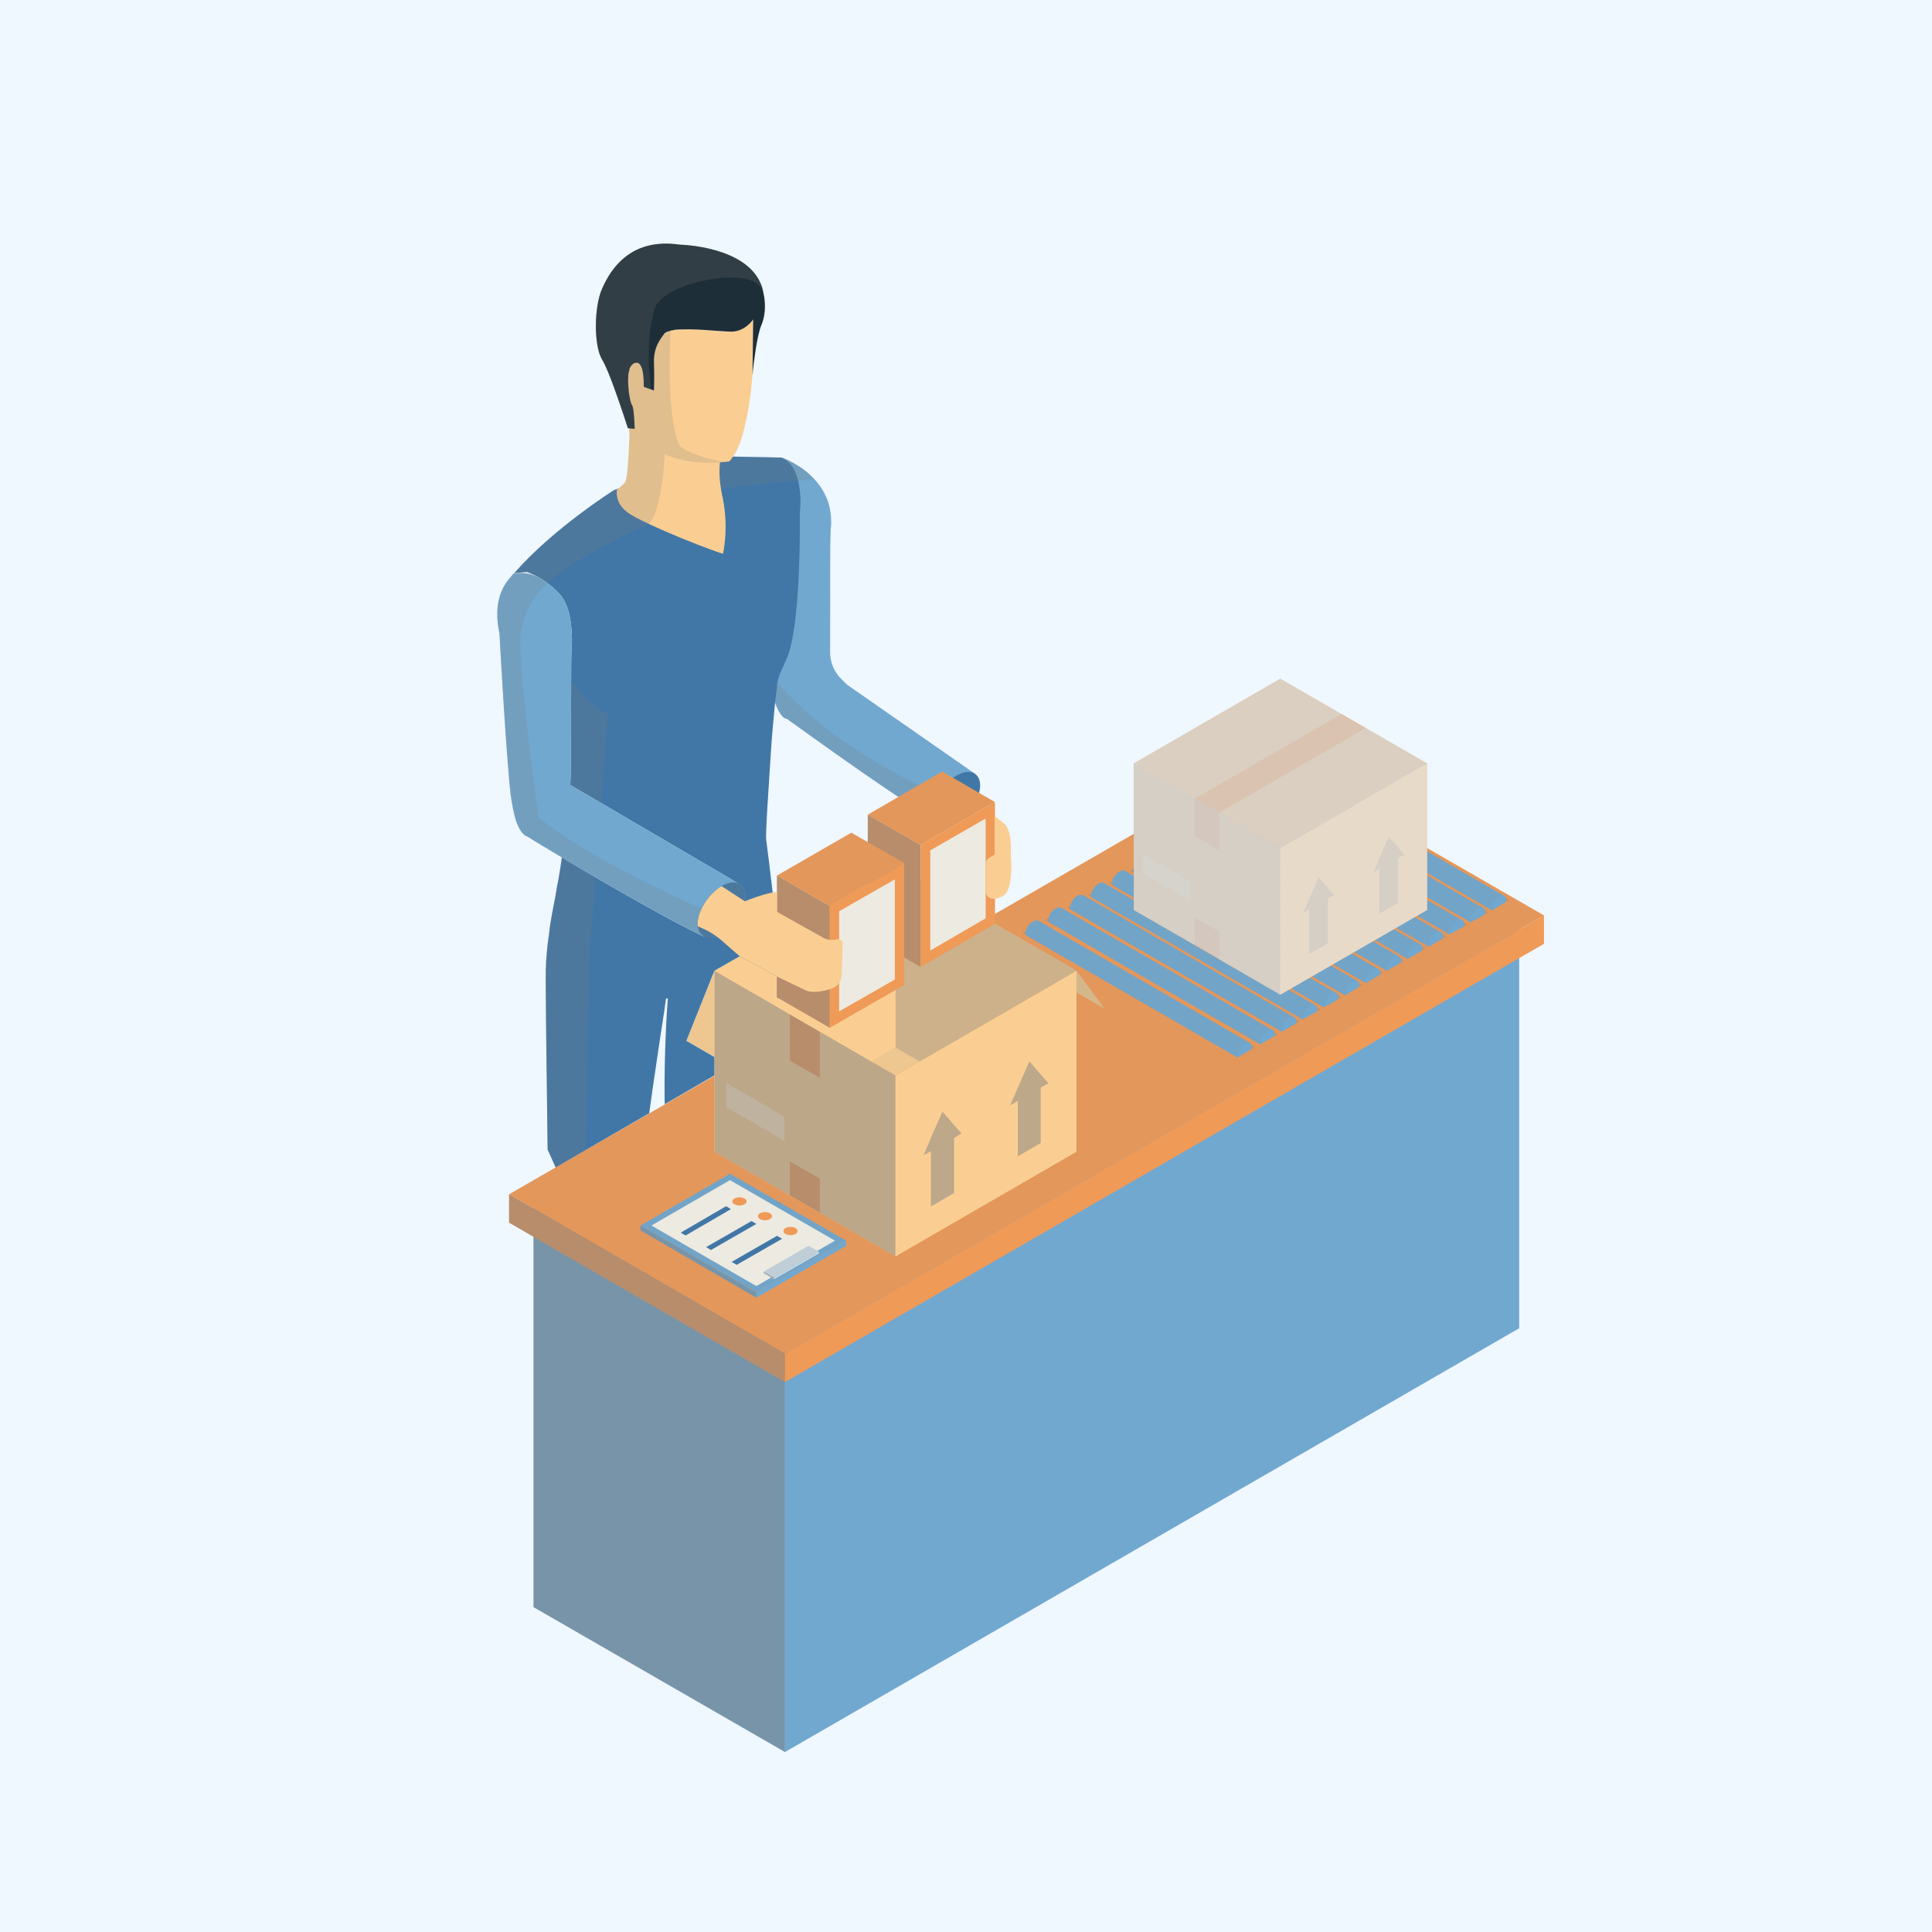 <svg xmlns="http://www.w3.org/2000/svg" viewBox="0 0 600 600" width="600" height="600"><defs><clipPath id="cp1"><path d="m257.72 319.2l-16.39-9.46v-6.48l-11.58-6.3-7.89 4.5-8.7 21.78 8.7 5.03v5.7l-49.29 28.6c0 0-39.49-87.58-39.72-89.69-0.23-2.11-10.87-106.6-11.79-106.6-0.93 0 9.25-61.86 9.25-61.86l36.29-33.39 25.4-8.79 22.04-6.24 18.39 7.63c0 0 94.15 92.94 94.38 92.24 0.23-0.69 21.26 42.31 21.26 42.31l-20.65 63.59-13.01 35.46z"></path></clipPath></defs><style>tspan{white-space:pre}.a{fill:#eff7ff}.b{fill:#71a8d0}.c{opacity:.5;mix-blend-mode:multiply;fill:#818181}.d{fill:#ef9a57}.e{opacity:.1;mix-blend-mode:multiply;fill:#818181}.f{opacity:.3;mix-blend-mode:multiply;fill:#818181}.g{fill:#edeae1}.h{fill:#c7d7e1}.i{fill:#4177a6}.j{fill:#face92}.k{fill:#fee6bf}.l{fill:#818181}.m{opacity:.7;mix-blend-mode:multiply;fill:#e0e0e0}.n{opacity:.2;mix-blend-mode:multiply;fill:#818181}.o{fill:#1e2e38}.p{fill:#bdede3}</style><path class="a" d="m-17-21h631v637h-631z"></path><path class="b" d="m243.8 416l228-131.7v128.2l-228 131.6z"></path><path class="b" d="m243.8 416v128.1l-78.1-45v-128.2z"></path><path class="c" d="m243.8 416v128.1l-78.1-45v-128.2z"></path><path class="d" d="m479.5 284.3l-235.7 136.1-85.7-49.5 235.7-136z"></path><path class="e" d="m479.5 284.3l-235.7 136.1-85.7-49.5 235.7-136z"></path><path class="d" d="m158.1 370.9l85.7 49.5v8.8l-85.7-49.5z"></path><path class="c" d="m158.1 370.9l85.7 49.5v8.8l-85.7-49.5z"></path><path class="d" d="m479.5 284.3l-235.7 136.1v8.8l235.7-136.1z"></path><path class="f" d="m389.7 325.2l-0.5 0.3-0.5 0.3-2.2 1.3-2.2 1.3-33.4-19.3-33.4-19.3 2.8-1.6 2.8-1.6 32.1 18.6 32.2 18.6 0.7 0.4 0.6 0.4 0.5 0.3z"></path><path class="b" d="m322.6 286q-0.3-0.2-0.6-0.2-0.4 0-0.8 0.2c-0.3 0.1-0.3 0.1-0.4 0.2-0.5 0.3-1 0.7-1.4 1.2-0.3 0.5-0.6 1.1-0.8 1.6q0 0.2-0.1 0.4 0 0.2 0 0.4 0 0.2 0 0.3 0.1 0.2 0.1 0.3l0.6 0.4 0.6 0.3 0.5 0.3 0.5 0.3 31.7 18.3 31.8 18.4c0-0.1 1-1.2 2-2.3 0.9-1.1 1.9-2.2 1.9-2.2l-32.8-18.9z"></path><path class="e" d="m322.6 286q-0.3-0.2-0.6-0.2-0.4 0-0.8 0.2c-0.3 0.1-0.3 0.1-0.4 0.2-0.5 0.3-1 0.7-1.4 1.2-0.3 0.5-0.6 1.1-0.8 1.6q0 0.2-0.1 0.4 0 0.2 0 0.4 0 0.2 0 0.3 0.1 0.2 0.1 0.3l0.6 0.4 0.6 0.3 0.5 0.3 0.5 0.3 31.7 18.3 31.8 18.4c0-0.1 1-1.2 2-2.3 0.9-1.1 1.9-2.2 1.9-2.2l-32.8-18.9z"></path><path class="b" d="m388.8 325.1q0 0.2 0 0.4 0 0.1-0.1 0.3l-2.2 1.3-2.2 1.3q-0.1-0.1-0.1-0.3 0-0.1 0-0.3c0-0.6 0.3-1.4 0.7-2 0.4-0.7 1-1.3 1.6-1.6q0.2-0.2 0.4-0.2 0.3-0.1 0.5-0.2 0.5 0 0.8 0.2 0.4 0.2 0.5 0.6 0.1 0.2 0.1 0.3 0 0.1 0 0.2z"></path><path class="f" d="m396.8 321.2l-0.5 0.3-0.5 0.3-2.2 1.2-2.2 1.3-33.4-19.3-33.4-19.3 2.8-1.6 2.8-1.6 32.1 18.7 32.1 18.6 0.7 0.4 0.7 0.4 0.5 0.3z"></path><path class="b" d="m329.7 282q-0.3-0.2-0.7-0.2-0.3 0-0.8 0.2c-0.2 0-0.3 0.1-0.3 0.1-0.5 0.3-1 0.7-1.4 1.2-0.4 0.5-0.7 1.1-0.8 1.7q-0.1 0.2-0.1 0.4 0 0.2 0 0.3 0 0.2 0 0.4 0 0.1 0.1 0.3l0.6 0.3 0.6 0.4 0.5 0.3 0.5 0.2 31.7 18.4 31.8 18.3c0 0 1-1.1 1.9-2.2 1-1.1 1.9-2.2 1.9-2.2l-32.7-19z"></path><path class="e" d="m329.7 282q-0.3-0.2-0.7-0.2-0.3 0-0.8 0.2c-0.2 0-0.3 0.1-0.3 0.1-0.5 0.3-1 0.7-1.4 1.2-0.4 0.5-0.7 1.1-0.8 1.7q-0.1 0.2-0.1 0.4 0 0.2 0 0.3 0 0.2 0 0.4 0 0.1 0.1 0.3l0.6 0.3 0.6 0.4 0.5 0.3 0.5 0.2 31.7 18.4 31.8 18.3c0 0 1-1.1 1.9-2.2 1-1.1 1.9-2.2 1.9-2.2l-32.7-19z"></path><path class="b" d="m395.9 321.1q0 0.2 0 0.3-0.1 0.2-0.1 0.4l-2.2 1.2-2.2 1.3q-0.1-0.1-0.1-0.3 0-0.1 0-0.3c0-0.6 0.2-1.3 0.6-2 0.5-0.6 1-1.2 1.7-1.6q0.2-0.1 0.4-0.2 0.2-0.1 0.4-0.1 0.6-0.1 0.9 0.1 0.4 0.2 0.5 0.7 0 0.1 0.1 0.2 0 0.1 0 0.3z"></path><path class="f" d="m403.6 317.2l-0.5 0.3-0.6 0.3-2.2 1.3-2.2 1.3-33.4-19.3-33.3-19.3 2.7-1.6 2.8-1.6 32.2 18.6 32.1 18.7 0.7 0.4 0.7 0.4 0.5 0.3z"></path><path class="b" d="m336.4 278q-0.2-0.1-0.6-0.1-0.4 0-0.8 0.1c-0.2 0.1-0.3 0.2-0.4 0.2-0.5 0.3-1 0.7-1.3 1.2-0.4 0.5-0.7 1.1-0.9 1.6q0 0.2 0 0.4-0.1 0.2-0.1 0.4 0 0.2 0.1 0.4 0 0.1 0 0.2l0.6 0.4 0.6 0.3 0.5 0.3 0.5 0.3 31.8 18.4 31.7 18.3c0.1 0 1-1.2 2-2.3 1-1 1.9-2.1 1.9-2.1l-32.8-19z"></path><path class="e" d="m336.4 278q-0.2-0.1-0.6-0.1-0.4 0-0.8 0.1c-0.2 0.1-0.3 0.2-0.4 0.2-0.5 0.3-1 0.7-1.3 1.2-0.4 0.5-0.7 1.1-0.9 1.6q0 0.2 0 0.4-0.1 0.2-0.1 0.4 0 0.2 0.1 0.4 0 0.1 0 0.2l0.6 0.4 0.6 0.3 0.5 0.3 0.5 0.3 31.8 18.4 31.7 18.3c0.1 0 1-1.2 2-2.3 1-1 1.9-2.1 1.9-2.1l-32.8-19z"></path><path class="b" d="m402.6 317.2q0 0.1 0 0.3 0 0.2-0.1 0.3l-2.2 1.3-2.2 1.3q0-0.1 0-0.3-0.1-0.1-0.1-0.3c0-0.6 0.3-1.3 0.7-2 0.4-0.7 1-1.2 1.6-1.6q0.3-0.1 0.5-0.2 0.2-0.1 0.4-0.1 0.5-0.1 0.9 0.1 0.3 0.2 0.5 0.7 0 0.1 0 0.2 0 0.1 0 0.3z"></path><path class="f" d="m410.1 313.5l-0.5 0.3-0.5 0.3-2.3 1.2-2.2 1.3-33.3-19.3-33.4-19.3 2.8-1.6 2.7-1.6 32.2 18.7 32.1 18.6 0.7 0.4 0.7 0.4 0.5 0.3z"></path><path class="b" d="m343 274.3q-0.3-0.2-0.7-0.2-0.4 0-0.8 0.2c-0.2 0-0.3 0.1-0.4 0.1-0.5 0.3-0.9 0.8-1.3 1.3-0.4 0.5-0.7 1-0.8 1.6q-0.1 0.2-0.1 0.4-0.1 0.2-0.1 0.3 0 0.2 0.1 0.4 0 0.1 0 0.3l0.6 0.3 0.7 0.4 0.4 0.3 0.5 0.2 31.8 18.4 31.7 18.3c0.1 0 1.1-1.1 2-2.2 1-1.1 1.9-2.2 1.9-2.2l-32.8-19z"></path><path class="e" d="m343 274.3q-0.3-0.2-0.7-0.2-0.4 0-0.8 0.2c-0.2 0-0.3 0.1-0.4 0.1-0.5 0.3-0.9 0.8-1.3 1.3-0.4 0.5-0.7 1-0.8 1.6q-0.1 0.2-0.1 0.4-0.1 0.2-0.1 0.3 0 0.2 0.1 0.4 0 0.1 0 0.3l0.6 0.3 0.7 0.4 0.4 0.3 0.5 0.2 31.8 18.4 31.7 18.3c0.1 0 1.1-1.1 2-2.2 1-1.1 1.9-2.2 1.9-2.2l-32.8-19z"></path><path class="b" d="m409.1 313.4q0 0.2 0 0.3 0 0.2 0 0.4l-2.3 1.2-2.2 1.3q0-0.1 0-0.2-0.1-0.2-0.1-0.4c0-0.6 0.3-1.3 0.7-2 0.4-0.6 1-1.2 1.6-1.6q0.3-0.1 0.5-0.2 0.2-0.1 0.4-0.1 0.5-0.1 0.9 0.1 0.3 0.2 0.5 0.7 0 0.1 0 0.2 0 0.2 0 0.3z"></path><path class="f" d="m416.6 309.7l-0.5 0.3-0.5 0.3-2.2 1.3-2.3 1.2-33.3-19.2-33.4-19.3 2.8-1.6 2.8-1.6 32.1 18.6 32.1 18.6 0.7 0.4 0.7 0.4 0.5 0.3z"></path><path class="b" d="m349.5 270.5q-0.3-0.2-0.7-0.2-0.4 0-0.8 0.2c-0.2 0.1-0.3 0.1-0.3 0.1-0.5 0.3-1 0.8-1.4 1.3-0.4 0.5-0.7 1-0.8 1.6q-0.1 0.2-0.1 0.4 0 0.2 0 0.4 0 0.2 0 0.3 0 0.2 0.1 0.3l0.6 0.3 0.6 0.4 0.5 0.3 0.5 0.3 31.7 18.3 31.7 18.3c0.1 0 1.1-1.1 2-2.2 1-1.1 1.9-2.2 1.9-2.2l-32.8-18.9z"></path><path class="e" d="m349.5 270.5q-0.3-0.2-0.7-0.2-0.4 0-0.8 0.2c-0.2 0.1-0.3 0.1-0.3 0.1-0.5 0.3-1 0.8-1.4 1.3-0.4 0.5-0.7 1-0.8 1.6q-0.1 0.2-0.1 0.4 0 0.2 0 0.4 0 0.2 0 0.3 0 0.2 0.1 0.3l0.6 0.3 0.6 0.4 0.5 0.3 0.5 0.3 31.7 18.3 31.7 18.3c0.1 0 1.1-1.1 2-2.2 1-1.1 1.9-2.2 1.9-2.2l-32.8-18.9z"></path><path class="b" d="m415.7 309.6q0 0.2-0.1 0.3 0 0.2 0 0.4l-2.2 1.3-2.3 1.2q0-0.1 0-0.2 0-0.2 0-0.3c0-0.7 0.2-1.4 0.6-2 0.5-0.7 1-1.3 1.7-1.7q0.2-0.1 0.4-0.2 0.2-0.1 0.4-0.1 0.5-0.1 0.9 0.1 0.4 0.2 0.5 0.7 0 0.1 0 0.3 0.1 0.1 0.1 0.2z"></path><path class="f" d="m423.1 305.9l-0.5 0.3-0.5 0.3-2.2 1.3-2.2 1.3-33.4-19.3-33.4-19.3 2.8-1.6 2.8-1.6 32.1 18.6 32.1 18.6 0.7 0.4 0.7 0.4 0.5 0.3z"></path><path class="b" d="m356 266.7q-0.3-0.2-0.7-0.2-0.3 0-0.8 0.2c-0.2 0.1-0.3 0.1-0.3 0.2-0.5 0.3-1 0.7-1.4 1.2-0.4 0.5-0.7 1.1-0.8 1.6q-0.1 0.2-0.1 0.4 0 0.2 0 0.4 0 0.2 0 0.3 0 0.2 0.1 0.3l0.6 0.4 0.6 0.3 0.5 0.3 0.5 0.3 31.7 18.3 31.8 18.4c0-0.1 1-1.2 1.9-2.3 1-1.1 1.9-2.2 1.9-2.2l-32.7-18.9z"></path><path class="e" d="m356 266.7q-0.3-0.2-0.7-0.2-0.3 0-0.8 0.2c-0.2 0.1-0.3 0.1-0.3 0.2-0.5 0.3-1 0.7-1.4 1.2-0.4 0.5-0.7 1.1-0.8 1.6q-0.1 0.2-0.1 0.4 0 0.2 0 0.4 0 0.2 0 0.3 0 0.2 0.1 0.3l0.6 0.4 0.6 0.3 0.5 0.3 0.5 0.3 31.7 18.3 31.8 18.4c0-0.1 1-1.2 1.9-2.3 1-1.1 1.9-2.2 1.9-2.2l-32.7-18.9z"></path><path class="b" d="m422.2 305.8q0 0.2 0 0.4-0.1 0.1-0.1 0.3l-2.2 1.3-2.2 1.3q-0.1-0.2-0.1-0.3 0-0.1 0-0.3c0-0.6 0.2-1.4 0.6-2 0.5-0.7 1-1.3 1.7-1.6q0.2-0.2 0.4-0.2 0.2-0.1 0.4-0.2 0.6 0 0.9 0.2 0.4 0.2 0.5 0.6 0 0.2 0.1 0.3 0 0.1 0 0.2z"></path><path class="f" d="m429.6 302.2l-0.5 0.2-0.5 0.3-2.2 1.3-2.2 1.3-33.4-19.3-33.4-19.3 2.8-1.6 2.8-1.6 32.1 18.6 32.2 18.7 0.6 0.4 0.7 0.4 0.5 0.3z"></path><path class="b" d="m362.5 263q-0.3-0.2-0.7-0.2-0.3 0-0.8 0.1c-0.2 0.1-0.3 0.2-0.3 0.2-0.5 0.3-1 0.7-1.4 1.2-0.4 0.5-0.6 1.1-0.8 1.6q-0.1 0.2-0.1 0.4 0 0.2 0 0.4 0 0.2 0 0.4 0 0.1 0.1 0.3l0.6 0.3 0.6 0.3 0.5 0.3 0.5 0.3 31.7 18.4 31.8 18.3c0 0 1-1.1 2-2.2 0.9-1.1 1.8-2.2 1.8-2.2l-32.7-19z"></path><path class="e" d="m362.5 263q-0.3-0.2-0.7-0.2-0.3 0-0.8 0.1c-0.2 0.1-0.3 0.2-0.3 0.2-0.5 0.3-1 0.7-1.4 1.2-0.4 0.5-0.6 1.1-0.8 1.6q-0.1 0.2-0.1 0.4 0 0.2 0 0.4 0 0.2 0 0.4 0 0.1 0.1 0.3l0.6 0.3 0.6 0.3 0.5 0.3 0.5 0.3 31.7 18.4 31.8 18.3c0 0 1-1.1 2-2.2 0.9-1.1 1.8-2.2 1.8-2.2l-32.7-19z"></path><path class="b" d="m428.7 302.1q0 0.1 0 0.3-0.1 0.2-0.1 0.3l-2.2 1.3-2.2 1.3q-0.1-0.1-0.1-0.3 0-0.1 0-0.3c0-0.6 0.2-1.3 0.7-2 0.4-0.6 1-1.2 1.6-1.6q0.2-0.1 0.4-0.2 0.3-0.1 0.5-0.1 0.5-0.1 0.8 0.1 0.4 0.2 0.5 0.7 0.1 0.1 0.1 0.2 0 0.1 0 0.3z"></path><path class="f" d="m436.1 298.4l-0.5 0.3-0.5 0.3-2.2 1.2-2.2 1.3-33.4-19.3-33.4-19.2 2.8-1.6 2.8-1.7 32.1 18.7 32.2 18.6 0.7 0.4 0.6 0.4 0.5 0.3z"></path><path class="b" d="m369 259.2q-0.3-0.2-0.6-0.2-0.4 0-0.8 0.2c-0.2 0.1-0.3 0.1-0.4 0.1-0.5 0.3-1 0.8-1.4 1.3-0.3 0.5-0.6 1-0.8 1.6q0 0.2-0.1 0.4 0 0.2 0 0.4 0 0.1 0 0.3 0.1 0.2 0.1 0.3l0.6 0.3 0.6 0.4 0.5 0.3 0.5 0.3 31.7 18.3 31.8 18.3c0.1 0 1-1.1 2-2.2 0.9-1.1 1.9-2.2 1.9-2.2l-32.8-19z"></path><path class="e" d="m369 259.2q-0.3-0.2-0.6-0.2-0.4 0-0.8 0.2c-0.2 0.1-0.3 0.1-0.4 0.1-0.5 0.3-1 0.8-1.4 1.3-0.3 0.5-0.6 1-0.8 1.6q0 0.2-0.1 0.4 0 0.2 0 0.4 0 0.1 0 0.3 0.1 0.2 0.1 0.3l0.6 0.3 0.6 0.4 0.5 0.3 0.5 0.3 31.7 18.3 31.8 18.3c0.1 0 1-1.1 2-2.2 0.9-1.1 1.9-2.2 1.9-2.2l-32.8-19z"></path><path class="b" d="m435.2 298.3q0 0.2 0 0.3 0 0.2-0.1 0.4l-2.2 1.2-2.2 1.3q-0.1-0.1-0.1-0.2 0-0.2 0-0.3c0-0.7 0.3-1.4 0.7-2.1 0.4-0.6 1-1.2 1.6-1.6q0.2-0.1 0.4-0.2 0.3-0.1 0.5-0.1 0.5-0.1 0.8 0.1 0.4 0.2 0.5 0.7 0.1 0.1 0.1 0.2 0 0.2 0 0.3z"></path><path class="f" d="m442.7 294.6l-0.5 0.3-0.6 0.3-2.2 1.3-2.2 1.3-33.4-19.3-33.4-19.3 2.8-1.6 2.8-1.6 32.1 18.6 32.2 18.6 0.7 0.4 0.7 0.4 0.5 0.3z"></path><path class="b" d="m375.5 255.4q-0.3-0.2-0.6-0.2-0.4 0-0.8 0.2c-0.2 0.1-0.3 0.1-0.4 0.2-0.5 0.2-1 0.7-1.3 1.2-0.4 0.5-0.7 1.1-0.9 1.6q0 0.2-0.1 0.4 0 0.2 0 0.4 0 0.2 0 0.3 0.1 0.2 0.1 0.3l0.6 0.4 0.6 0.3 0.5 0.3 0.5 0.3 31.8 18.3 31.7 18.4c0.1-0.1 1-1.2 2-2.3 0.9-1.1 1.9-2.2 1.9-2.2l-32.8-18.9z"></path><path class="e" d="m375.5 255.4q-0.3-0.2-0.6-0.2-0.4 0-0.8 0.2c-0.2 0.1-0.3 0.1-0.4 0.2-0.5 0.2-1 0.7-1.3 1.2-0.4 0.5-0.7 1.1-0.9 1.6q0 0.2-0.1 0.4 0 0.2 0 0.4 0 0.2 0 0.3 0.1 0.2 0.1 0.3l0.6 0.4 0.6 0.3 0.5 0.3 0.5 0.3 31.8 18.3 31.7 18.4c0.1-0.1 1-1.2 2-2.3 0.9-1.1 1.9-2.2 1.9-2.2l-32.8-18.9z"></path><path class="b" d="m441.7 294.5q0 0.2 0 0.4 0 0.1-0.1 0.3l-2.2 1.3-2.2 1.3q0-0.2-0.1-0.3 0-0.2 0-0.3c0-0.7 0.3-1.4 0.7-2 0.4-0.7 1-1.3 1.6-1.6q0.2-0.2 0.5-0.3 0.2 0 0.4-0.1 0.5-0.1 0.9 0.1 0.3 0.3 0.5 0.7 0 0.1 0 0.3 0 0.1 0 0.2z"></path><path class="f" d="m449.2 290.8l-0.5 0.3-0.5 0.3-2.3 1.3-2.2 1.3-33.4-19.3-33.3-19.3 2.7-1.6 2.8-1.6 32.2 18.6 32.1 18.6 0.7 0.4 0.7 0.4 0.5 0.3z"></path><path class="b" d="m382.1 251.6q-0.3-0.2-0.7-0.2-0.4 0-0.8 0.2c-0.2 0.1-0.3 0.1-0.4 0.2-0.5 0.3-0.9 0.7-1.3 1.2-0.4 0.5-0.7 1.1-0.9 1.6q0 0.2 0 0.4-0.1 0.2-0.1 0.4 0 0.2 0.1 0.4 0 0.1 0 0.2l0.6 0.4 0.6 0.3 0.5 0.3 0.5 0.3 31.8 18.3 31.7 18.4c0.1-0.1 1.1-1.2 2-2.3 1-1.1 1.9-2.1 1.9-2.1l-32.8-19z"></path><path class="e" d="m382.1 251.6q-0.3-0.2-0.7-0.2-0.4 0-0.8 0.2c-0.2 0.1-0.3 0.1-0.4 0.2-0.5 0.3-0.9 0.7-1.3 1.2-0.4 0.5-0.7 1.1-0.9 1.6q0 0.2 0 0.4-0.1 0.2-0.1 0.4 0 0.2 0.1 0.4 0 0.1 0 0.2l0.6 0.4 0.6 0.3 0.5 0.3 0.5 0.3 31.8 18.3 31.7 18.4c0.1-0.1 1.1-1.2 2-2.3 1-1.1 1.9-2.1 1.9-2.1l-32.8-19z"></path><path class="b" d="m448.2 290.8q0 0.1 0 0.3 0 0.2 0 0.3l-2.3 1.3-2.2 1.3q0-0.1 0-0.3-0.1-0.1-0.1-0.3c0-0.6 0.3-1.3 0.7-2 0.4-0.7 1-1.3 1.6-1.6q0.3-0.2 0.5-0.2 0.2-0.1 0.4-0.2 0.5 0 0.9 0.2 0.3 0.2 0.5 0.6 0 0.2 0 0.3 0 0.1 0 0.3z"></path><path class="f" d="m455.7 287.1l-0.5 0.3-0.5 0.3-2.2 1.2-2.3 1.3-33.3-19.3-33.4-19.3 2.8-1.6 2.7-1.6 32.2 18.7 32.1 18.6 0.7 0.4 0.7 0.4 0.5 0.3z"></path><path class="b" d="m388.6 247.9q-0.3-0.2-0.7-0.2-0.4 0-0.8 0.1c-0.2 0.1-0.3 0.2-0.4 0.2-0.5 0.3-0.9 0.7-1.3 1.2-0.4 0.5-0.7 1.1-0.8 1.7q-0.1 0.2-0.1 0.4-0.1 0.2-0.1 0.3 0 0.2 0.1 0.4 0 0.1 0.1 0.3l0.6 0.3 0.6 0.4 0.5 0.2 0.4 0.3 31.8 18.4 31.7 18.3c0.1 0 1.1-1.1 2-2.2 1-1.1 1.9-2.2 1.9-2.2l-32.8-19z"></path><path class="e" d="m388.6 247.9q-0.3-0.2-0.7-0.2-0.4 0-0.8 0.1c-0.2 0.1-0.3 0.2-0.4 0.2-0.5 0.3-0.9 0.7-1.3 1.2-0.4 0.5-0.7 1.1-0.8 1.7q-0.1 0.2-0.1 0.4-0.1 0.2-0.1 0.3 0 0.2 0.1 0.4 0 0.1 0.1 0.3l0.6 0.3 0.6 0.4 0.5 0.2 0.4 0.3 31.8 18.4 31.7 18.3c0.1 0 1.1-1.1 2-2.2 1-1.1 1.9-2.2 1.9-2.2l-32.8-19z"></path><path class="b" d="m454.8 287q0 0.1-0.1 0.3 0 0.2 0 0.4l-2.2 1.2-2.3 1.3q0-0.1 0-0.3 0-0.1-0.1-0.3c0-0.6 0.3-1.3 0.7-2 0.4-0.6 1-1.2 1.7-1.6q0.2-0.1 0.4-0.2 0.2-0.1 0.4-0.1 0.5-0.1 0.9 0.1 0.4 0.2 0.5 0.7 0 0.1 0 0.2 0.1 0.1 0.1 0.3z"></path><path class="f" d="m462.2 283.3l-0.5 0.3-0.5 0.3-2.2 1.3-2.3 1.2-33.3-19.2-33.4-19.3 2.8-1.6 2.8-1.6 32.1 18.6 32.1 18.6 0.7 0.4 0.7 0.4 0.5 0.3z"></path><path class="b" d="m395.1 244.1q-0.3-0.2-0.7-0.2-0.4 0-0.8 0.2c-0.2 0.1-0.3 0.1-0.3 0.1-0.5 0.3-1 0.8-1.4 1.3-0.4 0.5-0.7 1-0.8 1.6q-0.1 0.2-0.1 0.4 0 0.2 0 0.4 0 0.2 0 0.3 0 0.2 0.1 0.3l0.6 0.3 0.6 0.4 0.5 0.3 0.5 0.3 31.7 18.3 31.7 18.3c0.1 0 1.1-1.1 2-2.2 1-1.1 1.9-2.2 1.9-2.2l-32.7-19z"></path><path class="e" d="m395.1 244.1q-0.3-0.2-0.7-0.2-0.4 0-0.8 0.2c-0.2 0.1-0.3 0.1-0.3 0.1-0.5 0.3-1 0.8-1.4 1.3-0.4 0.5-0.7 1-0.8 1.6q-0.1 0.2-0.1 0.4 0 0.2 0 0.4 0 0.2 0 0.3 0 0.2 0.1 0.3l0.6 0.3 0.6 0.4 0.5 0.3 0.5 0.3 31.7 18.3 31.7 18.3c0.1 0 1.1-1.1 2-2.2 1-1.1 1.9-2.2 1.9-2.2l-32.7-19z"></path><path class="b" d="m461.3 283.2q0 0.2-0.1 0.3 0 0.2 0 0.4l-2.2 1.3-2.3 1.2q0-0.1 0-0.2 0-0.2 0-0.3c0-0.7 0.2-1.4 0.6-2.1 0.5-0.6 1-1.2 1.7-1.6q0.2-0.1 0.4-0.2 0.2-0.1 0.4-0.1 0.5-0.1 0.9 0.1 0.4 0.2 0.5 0.7 0 0.1 0.1 0.2 0 0.2 0 0.3z"></path><path class="f" d="m468.7 279.5l-0.5 0.3-0.5 0.3-2.2 1.3-2.2 1.3-33.4-19.3-33.4-19.3 2.8-1.6 2.8-1.6 32.1 18.6 32.1 18.6 0.7 0.4 0.7 0.4 0.5 0.3z"></path><path class="b" d="m401.6 240.3q-0.3-0.2-0.7-0.2-0.3 0-0.8 0.2c-0.2 0.1-0.3 0.1-0.3 0.2-0.5 0.3-1 0.7-1.4 1.2-0.4 0.5-0.7 1.1-0.8 1.6q-0.1 0.2-0.1 0.4 0 0.2 0 0.4 0 0.2 0 0.3 0 0.2 0.1 0.3l0.6 0.4 0.6 0.3 0.5 0.3 0.5 0.3 31.7 18.3 31.8 18.4c0-0.1 1-1.2 1.9-2.3 1-1.1 1.9-2.2 1.9-2.2l-32.7-18.9z"></path><path class="e" d="m401.6 240.3q-0.3-0.2-0.7-0.2-0.3 0-0.8 0.2c-0.2 0.1-0.3 0.1-0.3 0.2-0.5 0.3-1 0.7-1.4 1.2-0.4 0.5-0.7 1.1-0.8 1.6q-0.1 0.2-0.1 0.4 0 0.2 0 0.4 0 0.2 0 0.3 0 0.2 0.1 0.3l0.6 0.4 0.6 0.3 0.5 0.3 0.5 0.3 31.7 18.3 31.8 18.4c0-0.1 1-1.2 1.9-2.3 1-1.1 1.9-2.2 1.9-2.2l-32.7-18.9z"></path><path class="b" d="m467.8 279.4q0 0.2 0 0.4-0.1 0.1-0.1 0.3l-2.2 1.3-2.2 1.3q-0.1-0.2-0.1-0.3 0-0.1 0-0.3c0-0.6 0.2-1.4 0.7-2 0.4-0.7 0.9-1.3 1.6-1.6q0.2-0.2 0.4-0.3 0.2 0 0.4-0.1 0.6-0.1 0.9 0.2 0.4 0.2 0.5 0.6 0.1 0.1 0.1 0.3 0 0.1 0 0.2z"></path><path class="b" d="m198.9 380.6l27.8-16.1 36.1 20.8-27.9 16.1z"></path><path class="e" d="m198.9 380.6l27.8-16.1 36.1 20.8-27.9 16.1z"></path><path class="g" d="m226.7 366.5l32.6 18.8-24.4 14.1-32.6-18.8z"></path><path class="h" d="m237.2 395.4v-0.5l3.2 1.8v0.6z"></path><path class="c" d="m237.2 395.4v-0.5l3.2 1.8v0.6z"></path><path class="h" d="m237.2 394.9l13.9-8 3.2 1.8-13.9 8z"></path><path class="e" d="m237.2 394.9l13.9-8 3.2 1.8-13.9 8z"></path><path class="d" d="m243.9 383.2c-0.8-0.5-0.8-1.3 0-1.8 0.9-0.5 2.3-0.5 3.2 0 0.8 0.5 0.8 1.3 0 1.8-0.9 0.5-2.3 0.5-3.2 0z"></path><path class="d" d="m236 378.6c-0.8-0.5-0.8-1.3 0-1.8 0.9-0.5 2.3-0.5 3.1 0 0.9 0.5 0.9 1.3 0 1.8-0.8 0.5-2.2 0.5-3.1 0z"></path><path class="d" d="m228.1 374c-0.9-0.5-0.9-1.3 0-1.8 0.8-0.5 2.2-0.5 3.1 0 0.9 0.5 0.9 1.3 0 1.8-0.9 0.5-2.3 0.5-3.1 0z"></path><path class="i" d="m227.2 391.9l14.1-8.1 1.6 0.9-14.1 8.1z"></path><path class="i" d="m219.3 387.3l14.1-8.1 1.5 0.9-14.1 8.1z"></path><path class="i" d="m211.4 382.8l14.1-8.2 1.5 0.9-14.1 8.2z"></path><path class="h" d="m254.3 389.3v-0.6l-13.9 8v0.6z"></path><path class="b" d="m234.9 403l27.9-16.1v-1.6l-27.9 16.1z"></path><path class="b" d="m234.9 403l-36-20.9v-1.5l36 20.8z"></path><path class="c" d="m234.9 403l-36-20.9v-1.5l36 20.8z"></path><path class="j" d="m278.1 333.9l-56.2-32.4-8.7 21.7 56.2 32.5z"></path><path class="e" d="m278.1 333.9l-56.2-32.4-8.7 21.7 56.2 32.5z"></path><path class="j" d="m443.2 237.1l-45.6 26.3-45.5-26.3 45.5-26.3z"></path><path class="e" d="m443.2 237.1l-45.6 26.3-45.5-26.3 45.5-26.3z"></path><path class="d" d="m378.6 252.4l-7.5-4.4 45.5-26.2 7.5 4.3z"></path><path class="j" d="m397.6 308.9l-45.5-26.3v-45.5l45.5 26.3z"></path><path class="d" d="m378.6 264l-7.5-4.4v-11.5l7.5 4.3z"></path><path class="d" d="m378.6 297.9l-7.5-4.3v-8.6l7.5 4.3z"></path><path class="k" d="m369.7 279.8l-14.7-8.5v-6l14.7 8.4z"></path><path class="c" d="m397.6 308.9l-45.5-26.3v-45.5l45.5 26.3z"></path><path class="j" d="m443.2 282.6l-45.6 26.3v-45.5l45.6-26.3z"></path><g style="opacity:.5;mix-blend-mode:multiply"><path class="l" d="m414.3 278l-2.4-2.8-2.4-2.8-2.4 5.6-2.4 5.5 1.9-1.1v13.9l5.8-3.3v-13.9z"></path><path class="l" d="m436.1 265.4l-2.4-2.8-2.4-2.8-2.4 5.6-2.4 5.5 1.9-1.1v13.9l5.8-3.3v-13.9z"></path></g><path class="m" d="m443.2 237.1l-45.6-26.3-45.5 26.3v45.5l22.8 13.1 3.7 2.2 19 11c0 0 45.6-26.3 45.6-26.3v-45.5z"></path><path class="e" d="m443.2 237.1l-45.6 26.3-45.5-26.3 45.5-26.3z"></path><path class="j" d="m343 313.2l-56.2-32.5-8.7-11.6 56.2 32.4z"></path><path class="f" d="m343 313.2l-56.2-32.5-8.7-11.6 56.2 32.4z"></path><path class="j" d="m334.3 301.5l-56.2 32.5-56.2-32.5 56.2-32.4z"></path><path class="e" d="m334.3 301.5l-56.2 32.5-56.2-32.5 56.2-32.4z"></path><path class="f" d="m278.1 269.1v56.2l56.2 32.5v-56.3z"></path><path class="j" d="m278.1 269.1v56.2l-56.2 32.5v-56.3z"></path><path class="j" d="m278.1 390.2l-56.2-32.5v-56.2l56.2 32.5z"></path><path class="d" d="m254.6 334.7l-9.3-5.3v-14.3l9.3 5.4z"></path><path class="d" d="m254.6 376.6l-9.3-5.3v-10.6l9.3 5.3z"></path><path class="k" d="m243.6 354.3l-18.1-10.5v-7.5l18.1 10.5z"></path><path class="c" d="m278.1 390.2l-56.2-32.5v-56.2l56.2 32.5z"></path><path class="j" d="m334.3 357.7l-56.2 32.5v-56.2l56.2-32.5z"></path><g style="opacity:.5;mix-blend-mode:multiply"><path class="l" d="m298.6 352l-3-3.4-2.9-3.4-3 6.8-2.9 6.8 2.3-1.3v17.2l7.2-4.2v-17.1z"></path><path class="l" d="m325.6 336.4l-3-3.4-2.9-3.4-3 6.8-3 6.9 2.4-1.4v17.2l7.1-4.1v-17.2z"></path></g><g clip-path="url(#cp1)"><path class="b" d="m300.1 245.3c-0.2 0.4-0.5 0.9-0.8 1.4-0.5 1-1.1 2-1.7 2.9q-0.4 0.6-0.7 1.2-0.2 0.3-0.4 0.6-0.5 0.9-1.1 1.6c-0.3 0.5-0.6 0.9-0.9 1.3-0.3 0.4-0.7 0.8-0.9 1.1q-0.1 0.1-0.2 0.1-0.4 0.3-0.6 0.2-0.2 0-0.3-0.1c-8.7-3.7-43.1-28.8-48.2-32.4q0 0.1-0.2 0-0.1 0-0.3-0.1c-0.6-0.3-1.9-1.4-3.1-4.9q-0.2-0.7-0.4-1.5c-0.5-1.8-1-4.1-1.3-7.1q0-0.5-0.1-1-0.1-0.9-0.2-2c-1.4-15.1-3-45.9-3-45.9l2.8 0.1c-0.2-1.3-0.4-2.1-0.3-2.1 0.3 0.1-0.7-6-0.9-8.4 0-0.6 0-1 0-1 0.3-0.2 4.9-6.4 5.5-7.2 0 0 5.7 1.9 10.1 6.7 2.8 3 5.1 7.2 5.2 12.6q0.1 1.4-0.1 2.6c-0.3 5.9-0.1 20.4-0.2 31.5 0 2.4 0 4.7 0 6.7-0.1 3.3 1.2 6.5 3.6 8.8l1.6 1.6 39.8 27.7c0 0-1.5 2.9-2.7 5z"></path><path class="i" d="m304.4 244q0 0.8-0.2 1.6c-0.2 1.1-0.5 2.1-1 3.2-1.4 2.8-3.6 5.4-6.2 6.9q-0.7 0.4-1.3 0.6-0.8 0.3-1.5 0.5c-2.5 0.4-4.3-0.9-4.6-3.5q0-0.3 0-0.8c0-3 1.8-6.7 4.5-9.4 0.9-0.8 1.8-1.6 2.9-2.2 4.1-2.4 7.4-1 7.4 3.1z"></path><path class="n" d="m297.6 249.6q-0.4 0.6-0.7 1.2-0.2 0.3-0.4 0.6-0.5 0.9-1.1 1.6c-0.3 0.5-0.6 0.9-0.9 1.3-0.3 0.4-0.7 0.8-0.9 1.1q-0.1 0.1-0.2 0.1-0.4 0.3-0.6 0.2-0.2 0-0.3-0.1c-8.7-3.7-43.1-28.8-48.2-32.4q0 0.1-0.2 0-0.1 0-0.3-0.1c-0.6-0.3-1.9-1.4-3.1-4.9q-0.2-0.7-0.4-1.5c-0.5-1.8-1-4.1-1.3-7.1q0-0.5-0.1-1 1.1 1.6 2.6 3.3c8.7 10.5 26.2 24.8 56.1 37.7z"></path><path class="d" d="m285.9 262.4l-16.4-9.4v37.8l16.4 9.5z"></path><path class="c" d="m285.9 262.4l-16.4-9.4v37.8l16.4 9.5z"></path><path class="d" d="m285.9 300.3v-37.9l23.1-13.3v37.8z"></path><path class="g" d="m306.1 285.2v-31l-17.2 9.9v31.1z"></path><path class="d" d="m269.5 253l16.4 9.4 23.1-13.3-16.4-9.5z"></path><path class="e" d="m269.5 253l16.4 9.4 23.1-13.3-16.4-9.5z"></path><path class="o" d="m206 469.9c0 0 12.4 8.2 15.3 10.5 2.9 2.3 17.3 11.6 20.5 11.8 3.3 0.1 10.8-2.5 11.2-4.6 0.4-2.1 0-4.9 0-4.9l-4.7-2.6c-7.8-4.4-14.6-10.4-19.6-17.7-1.1-1.6-1.9-3-2.3-4q0-0.2-0.1-0.4l-17-1.1h-0.6c0.3 0.1-2.9 7-2.7 10.8z"></path><path class="n" d="m226.6 463.4c3.9 11.4 24.3 20.4 24.3 20.4 0 0-3.6 1.5-6.6 2.6-3.1 1-2.5 5.8-2.5 5.8 3.3 0.1 10.8-2.5 11.2-4.6 0.4-2.1 0-4.9 0-4.9l-4.7-2.6c-7.8-4.4-14.6-10.4-19.6-17.7-1.1-1.6-1.9-3-2.3-4-0.5 1.2-0.6 2.9 0.2 5z"></path><path class="o" d="m173.6 476c0.2 0.1-2.9 6.9-2.7 10.8v2.2c0 0 12.3 8.1 15.2 10.4 3 2.3 17.3 11.7 20.6 11.8 3.2 0.2 10.7-2.4 11.1-4.5 0.4-2.2 0-5 0-5l-2.9-1.5c-8.8-4.4-16.4-11-21.7-19.3-1-1.6-1.8-3-2.1-3.9l-17-1z"></path><path class="p" d="m193.9 125.6q0.2 0.4 0.2 0.6-0.1-0.4-0.2-0.6z"></path><path class="i" d="m248.4 159c0 0 0.5 32.1-3.5 44q-0.2 0.7-0.5 1.3c-1.4 3.4-2.3 4.5-2.9 7.4q-0.1 0.4-0.2 0.9 0 0.3 0 0.8-0.3 2.3-0.6 4.8c-0.3 3.5-0.7 7.3-1 11.1-0.4 5.9-0.8 11.9-1.1 17-0.5 7-0.7 12.4-0.7 13.6 0 0.4 0.1 1.4 0.3 2.9 0.7 5.7 2.5 18.3 3.4 34 0.7 12.3 0.8 26.5-0.6 40.6l-1.8 25.2-5.9 83.1-1.1 15.8c0 0-0.9 1-2.7 2-0.7 0.4-1.5 0.8-2.5 1.1q-0.9 0.3-1.9 0.5c-4.1 0.9-10 0.4-17.7-4.3q-1-0.5-1.9-1.1c0 0 0.1-8.1 0.2-18 0.1-13.1 0.1-29.3-0.4-34.5-0.6-6.8 2.1-26.6 2.6-42.8 0.1-5.9-1.3-15.1-1.4-17.9-0.4-14.3 0.3-28.4 0.9-36.3 0-0.2-0.3-0.3-0.6 0.1-0.2 1.2-0.3 2.4-0.5 3.7q-0.1 0.6-0.2 1.2c-1.9 12.4-4.9 32.4-6.6 46.7-0.2 1.7-0.4 3.3-0.6 4.8q0 0.2 0 0.5-0.2 1.5-0.3 2.9-0.3 2.5-0.4 4.3l-3.6 67.4-1.3 23.7c-0.1 3.7-0.3 6.8-0.5 9l-0.1 2.3c0 0-0.1 0.2-0.3 0.4-0.1 0.4-0.2 0.6-0.3 0.7-0.1 0.1-0.3 0.1-0.5 0.2-0.6 0.5-1.2 1-2 1.4-2.1 1.1-5.5 1.8-10.4 0.3-1.8-0.6-3.8-1.4-6-2.6q-1.9-1.1-4-2.5c0 0-0.6-9.9-0.9-21.6q-0.1-3.6-0.1-7c-0.7-28 0.4-47.5 1.8-55.4 0.8-4.8-0.7-75.1-0.5-89.6 0.1-3.8 0.5-7.7 1.1-11.7 0-0.4 0.1-0.7 0.1-1.1 0.5-3.3 1.1-6.6 1.8-10 0.1-0.7 0.2-1.4 0.4-2.2q0-0.4 0.1-0.9 0.2-0.9 0.4-1.9 0.6-3.5 1.1-7 1.1 0.6 2.2 1.3c14.3 8.5 35.6 20.6 41.7 23.1 0.1 0 0.2 0.1 0.3 0.1 0.3 0.1 1-0.4 1.7-1.4 0.9-1.2 2-2.9 3.1-4.7 0.6-1 1.2-2 1.7-2.9 0.3-0.5 0.6-1 0.9-1.5 1.1-2 2.1-3.9 2.7-5 0.3-0.6 0.5-0.9 0.5-0.9 0-0.1-13.4-7.9-13.4-7.9l-34.5-20.2-4.3-2.5c0.2-2.5 0.2-6.8 0.2-11.8 0.1-11.1 0-25.6 0.2-31.5q0.2-1.2 0.1-2.5c-0.1-5.5-1.1-10.6-3.9-13.6-4.4-4.9-10.1-6.8-10.1-6.8 0 0-2 0.2-3.9 0.4 12.2-14 31-25.8 31-25.8 0 0 0.5-0.2 1.4-0.5 2.6-0.9 8.2-2.9 13.9-4.8 3.3-1.2 6.6-2.3 9.2-3.3q0.3-0.1 0.6-0.2 1.4-0.4 2.4-0.8 0.8-0.2 1.4-0.4 0.9-0.3 1.1-0.3 0.2 0 0.8 0c1.1-0.1 3.4-0.1 6.1-0.1 6.4 0.1 15 0.3 15 0.3 3.1 1.2 4.5 4.1 5.3 7.2 0.5 2.4 0.7 4.7 0.7 6.5 0 1.9-0.2 3.2-0.2 3.2z"></path><path class="n" d="m252.9 148.9c-1.6 0.1-3.3 0.3-5 0.4-3.6 0.3-7.2 0.7-10.6 1-5.7 0.5-10.7 1.1-13.4 1.4-1.5 0.1-2.4 0.2-2.4 0.2l-6.3-8.2-0.2-0.3-3.9-5c-0.1-0.1 1.9-1.3 1.9-1.3l8.5-5.3h9.9c-0.9 4.1-2.1 7.7-3.8 10 6.4 0.1 15 0.3 15 0.3 0.2 0 5.9 1.9 10.3 6.8z"></path><path class="j" d="m224.5 172c-6-2-16-6-23-9.3-3.2-1.5-5.7-2.8-6.9-3.8-3.8-2.9-3-6.8-3-6.8 0 0 0.2-0.2 0.5-0.4 0.5-0.4 1.3-1.1 2-1.9 1.1-1.3 1.4-15.2 1.4-15.2l-0.2-1.6-1.2-9 1.7 0.6 2.3 0.8 6.2 6.7 2.5 1.4 3.3 1.8 0.5 0.4 10.9 6.2 2.1 1.2c0 0.3 0 0.4 0 0.5-0.4 3.1 0 6.5 0.4 8.8 0.3 1.5 0.5 2.5 0.5 2.5 1.9 9.6 0 17.1 0 17.1z"></path><path class="n" d="m211 128.4l-2 1.9-2.2 2.1c0 0 0 0.4 0 1.1 0 1.5-0.1 4.2-0.3 7.4-0.2 1.9-0.3 3.9-0.5 6-0.8 6.6-2.1 13.5-4.5 15.8 0 0-25.8 11.7-31.5 18.6-3.5-4.2-10.4-3.2-10.4-3.2 12.2-14 31.1-25.9 31.1-25.9 0 0 0.5-0.2 1.4-0.5 0.5-0.4 1.3-1.1 2-1.9 1-1.3 1.4-15.2 1.4-15.2l-0.2-1.6h-0.3c0 0-1.9-6.1-4-11.8l4.2-0.4 5.4-0.4 7.9 6.1z"></path><path class="j" d="m233.9 99.2v15.1q0 0.5-0.1 1 0 0.2 0 0.3-0.1 0.2 0 0.4-0.1 0.2-0.1 0.3c-0.4 5.1-1.1 10.7-2.3 15.5-0.9 4.1-2.1 7.7-3.8 10q-0.5 0.9-1.1 1.5c0 0-0.7 0.1-1.8 0.2q-0.5 0-1.1 0.1c-1.2 0-2.7 0.1-4.3 0.1-1.1-0.1-2.3-0.1-3.5-0.2q-0.4-0.1-0.8-0.1c-2.9-0.4-6-1.1-8.5-2.4-0.9-0.5-1.7-1.1-2.5-1.7 0 0-1.7-2.7-3.4-8.9 0 0-3.7-2.9-4.1-4q-0.1-0.4-0.2-0.6-0.1-0.2-0.3-0.5c0-0.2-0.1-0.5-0.2-0.7-0.1-0.6-0.3-1.4-0.4-2.3q-0.1-0.4-0.1-0.9-0.1-0.3-0.1-0.6c0-0.4-0.1-0.8-0.1-1.3q-0.1-0.6-0.1-1.2 0-0.6 0.1-1 0-0.3 0-0.5 0-0.4 0.1-0.7 0-0.5 0.2-0.9 0-0.5 0.2-0.8c0.1-0.2 0.1-0.4 0.2-0.5 0.2-0.2 0.2-0.3 0.3-0.4q0.2-0.2 0.4-0.4 0.2-0.2 0.5-0.3c3.3-1.4 2.9 7.3 2.9 7.3l0.7 0.3 1.7 0.6 0.8 0.3c0 0 0.2-4.9 0-8.5-0.1-3.6 0.8-6.1 3.1-9q0.1-0.2 0.2-0.3 0.1-0.1 0.3-0.2c0.1-0.1 0.3-0.2 0.5-0.3 0.1 0 0.2 0 0.3-0.1 0.6-0.2 0.7-0.2 0.8-0.2 0.2-0.1 0.3-0.1 0.5-0.1q0.4-0.1 0.9-0.2 0.6-0.1 1.2-0.1 0.6 0 1.3 0c2-0.1 4.3 0 6.5 0.2q0.9 0 1.9 0.1 1.5 0.1 2.8 0.2 1.2 0.1 2.2 0.2 0.3 0 0.6 0 0.7 0 1.2 0c4.2-0.2 6.5-3.8 6.5-3.8z"></path><path class="n" d="m224.7 143.5q-0.5 0-1.1 0.1c-1.1 0-2.6 0.1-4.3 0.1-4.9-0.1-11.2-1-15.3-4.4 0 0-1.7-2.7-3.4-8.9 0 0-3.7-2.9-4.1-4q-0.1-0.4-0.2-0.6-0.1-0.2-0.3-0.5c-0.8-2.5-2.1-11.2 1-12.5 3.3-1.4 2.9 7.3 2.9 7.3l3.2 1.2c0 0 0.2-4.9 0-8.5-0.1-3.6 0.8-6.1 3.1-9 0.3-0.4 0.8-0.7 1.5-1q0.3-0.1 0.6-0.1c-0.4 6.9-1.1 26.7 2.7 35.6 0 0 1.8 2.7 13.7 5.2z"></path><path class="o" d="m236.4 101.1c-1.3 3.2-2.3 11.3-2.6 14.2q0 0.2 0 0.3c-0.1 0.5-0.1 0.8-0.1 0.8l0.2-17.2c0 0-2.3 3.6-6.5 3.8-1.4 0-4-0.2-6.8-0.4-2.8-0.2-5.8-0.4-8.4-0.3q-1.3 0-2.5 0.1-0.5 0.1-0.9 0.2-0.3 0-0.5 0.1-0.2 0-0.3 0.1c-0.4 0.1-0.6 0.2-0.8 0.2-0.2 0.1-0.4 0.2-0.5 0.3q-0.4 0.2-0.5 0.5c-2.3 2.9-3.2 5.4-3.1 9 0.2 3.6 0 8.5 0 8.5l-0.8-0.3-1.7-0.6-0.7-0.3c0 0 0.4-8.7-2.9-7.3q-0.5 0.2-0.9 0.7-0.1 0.1-0.2 0.3c-0.2 0.2-0.2 0.4-0.3 0.5-0.1 0.3-0.2 0.6-0.2 0.9q-0.2 0.4-0.2 0.9-0.1 0.3-0.1 0.7 0 0.2 0 0.5c-0.1 1.1 0 2.4 0.1 3.5 0.1 1.5 0.4 2.8 0.6 3.8 0.1 0.2 0.2 0.5 0.2 0.7 0.1 0.2 0.2 0.4 0.3 0.5q0.1 0.2 0.2 0.6c0.5 1.8 0.6 6.8 0.6 6.8l-1.8-0.2h-0.3c0 0-1.9-6-4-11.8-1.4-3.9-2.9-7.7-4-9.5-2.7-4.4-2.5-16.6 0-22.1 1-2.2 2.6-5.4 5.3-8.1 3.8-3.9 9.7-6.9 19-5.5 0 0 20.7 0.4 25.2 12.7 0 0 0.3 0.7 0.5 1.9 0.6 2.4 1.1 6.5-0.6 10.5z"></path><path class="n" d="m237 90.6c-0.8-1.9-3.1-4.3-9-4.4-10.1-0.2-23.1 4.1-24.8 9.9-3.3 11.8-0.9 24.9-0.9 24.9l-1.7-0.6-0.7-0.3c0 0 0.4-8.7-2.9-7.3q-0.5 0.2-0.9 0.7-0.1 0.1-0.2 0.3c-0.2 0.2-0.2 0.4-0.3 0.5-0.1 0.3-0.2 0.6-0.2 0.9q-0.2 0.4-0.2 0.9-0.1 0.3-0.1 0.7 0 0.2 0 0.5c-0.1 1.1 0 2.4 0.1 3.5 0.1 1.5 0.4 2.8 0.6 3.8 0.1 0.2 0.2 0.5 0.2 0.7 0.1 0.2 0.2 0.4 0.3 0.5q0.1 0.2 0.2 0.6c0.5 1.8 0.6 6.8 0.6 6.8l-1.8-0.2h-0.3c0 0-1.9-6-4-11.8-1.4-3.9-2.9-7.7-4-9.5-2.7-4.4-2.5-16.6 0-22.1 1-2.2 2.6-5.4 5.3-8.1 3.8-3.9 9.7-6.9 19-5.5 0 0 20.7 0.4 25.2 12.7 0 0 0.3 0.7 0.5 1.9z"></path><path class="n" d="m188.8 221.7c-2.8-0.3-9-7.2-13-12-1.2 7.2-2.9 16.1-4.2 23.6 1.7 6.7 3.5 15.9 3.6 23.5v0.4q0 1.5-0.1 3c-0.3 4.3-1 8.8-1.7 13.1q-0.2 1-0.4 1.9l-0.1 0.9c-0.2 0.8-0.3 1.5-0.4 2.2-0.7 3.4-1.3 6.7-1.8 10q-0.1 0.5-0.1 1c-0.6 4-1 8-1.1 11.8-0.1 14.5 1.3 84.8 0.5 89.6-1.4 7.9-2.5 27.4-1.8 55.4q0 3.4 0.2 7c0.2 11.7 0.8 21.6 0.8 21.6q2.1 1.4 4 2.5c2.3 1.2 4.2 2 6 2.6 0.7-36.5 3.2-160.6 4.2-188 1.3-16.1 5.4-70.1 5.4-70.1z"></path><path class="b" d="m216.7 286.9q0 0.4 0 0.8c0.4 3 2.9 4.2 6.1 2.9q0.7-0.2 1.3-0.6c2.6-1.5 4.9-4.1 6.2-6.9 0.8-1.6 1.2-3.3 1.2-4.8 0-4.1-3.3-5.5-7.4-3.1-1.1 0.6-2 1.4-2.9 2.3-2.7 2.6-4.5 6.3-4.5 9.4z"></path><path class="b" d="m229.3 274.4c0 0-0.2 0.3-0.5 0.9-0.6 1.1-1.6 3-2.7 5-0.3 0.5-0.6 1-0.9 1.5-0.5 0.9-1.1 1.9-1.7 2.9-1.1 1.8-2.2 3.5-3.1 4.7-0.7 1-1.4 1.5-1.7 1.4-0.1 0-0.2-0.1-0.3-0.1-6.1-2.5-27.4-14.6-41.7-23.1q-1.1-0.7-2.2-1.3c-2.5-1.5-4.7-2.8-6.5-3.9-2-1.2-3.5-2.1-4.2-2.6 0 0-1.9-0.1-3.6-5-0.6-2-1.2-4.8-1.7-8.6q0-0.5-0.1-1.1-0.1-0.9-0.2-2c-1.4-15.1-3.1-46.4-3.1-46.4-1.3-6.1-0.9-12.1 2.8-16.7q0.8-0.9 1.6-1.9c3.1-0.4 6 0.1 8.4 1.6 0.7 0.4 1.4 0.9 2.2 1.4 1.2 0.9 2.5 2 3.6 3.3 2.8 3 3.8 8.1 3.9 13.6q0.1 1.3-0.1 2.5c-0.2 5.9-0.1 20.4-0.2 31.5 0 5 0 9.3-0.2 11.8l4.3 2.5 34.5 20.2 13.4 7.8z"></path><path class="n" d="m167.3 253.9c-1.6-12.1-5.9-44.4-5.7-54.4 0.3-12.3 8.4-18.2 8.4-18.2-0.7-0.7-1.4-1.2-2.1-1.6-2.4-1.5-5.3-2-8.1-1.7-0.9 0.7-1.4 1.4-1.9 2-3.7 4.6-4.1 10.6-2.8 16.7 0 0 1.7 31.3 3.1 46.4q0.1 1.1 0.2 2 0.1 0.6 0.1 1.1c0.5 3.8 1.1 6.6 1.7 8.6 0.5 1.5 1.1 2.5 1.5 3.2 0.5 0.7 0.9 1.1 1.2 1.3 0.5 0.5 0.9 0.5 0.9 0.5 0.7 0.5 2.2 1.4 4.2 2.6 12 7.3 43.8 25.7 50.7 28.4 0.7 0.3 2.8-2.7 4.9-6.1-24.9-10.7-44.6-21.5-56.3-30.8z"></path><path class="i" d="m216.7 286.9q0 0.4 0 0.8c0.4 3 2.9 4.2 6.1 2.9q0.7-0.2 1.3-0.6c2.6-1.5 4.9-4.1 6.2-6.9 0.8-1.6 1.2-3.3 1.2-4.8 0-4.1-3.3-5.5-7.4-3.1-1.1 0.6-2 1.4-2.9 2.3-2.7 2.6-4.5 6.3-4.5 9.4z"></path><path class="n" d="m231.5 278.3q0 0.8-0.2 1.6c-0.1 1.1-0.5 2.1-1 3.2-1.3 2.8-3.6 5.4-6.2 6.9q-0.7 0.4-1.3 0.6-0.8 0.3-1.5 0.5c-2.4 0.4-4.3-0.8-4.6-3.4q0-0.4 0-0.8c0-3.1 1.8-6.8 4.5-9.4 0.9-0.9 1.8-1.7 2.9-2.3 4.1-2.4 7.4-1 7.4 3.1z"></path><path class="j" d="m309 265.3l-1.8 1.1c-0.7 0.4-1.1 1.2-1.1 2v8.4c0 1.1 0.8 2.1 2 2.3 0.9 0.1 2.1-0.1 3.5-0.9 3.4-2.1 2.3-12.9 2.3-12.9 0 0 0.6-7.4-2.1-9.6-0.6-0.4-2.8-2.2-2.8-2.2z"></path><path class="d" d="m257.7 281.4l-16.4-9.5v37.8l16.4 9.5z"></path><path class="c" d="m257.7 281.4l-16.4-9.5v37.8l16.4 9.5z"></path><path class="d" d="m257.7 319.2v-37.8l23.1-13.4v37.9z"></path><path class="g" d="m277.9 304.2v-31.1l-17.3 9.9v31.1z"></path><path class="d" d="m241.3 271.9l16.4 9.5 23.1-13.4-16.4-9.4z"></path><path class="e" d="m241.3 271.9l16.4 9.5 23.1-13.4-16.4-9.4z"></path><path class="j" d="m261.7 293.2l-0.3 9.5c0 2-1.4 3.8-3.3 4.4-2.2 0.7-6 1.5-8 0.4l-15.2-7.3c-2.3-1.1-4.4-2.5-6.2-4.1l-4.1-3.6c-2.3-2.1-5-3.7-7.9-4.8-0.3-3.2 1.6-7.3 4.5-10.2 0.9-0.9 1.8-1.7 2.9-2.3l7.2 4.7c0 0 7.4-3 10-2.8v6.1l14.5 8.1c1.2 0.6 2.7 0.8 4 0.4 1-0.3 2 0.5 1.9 1.5z"></path></g></svg>